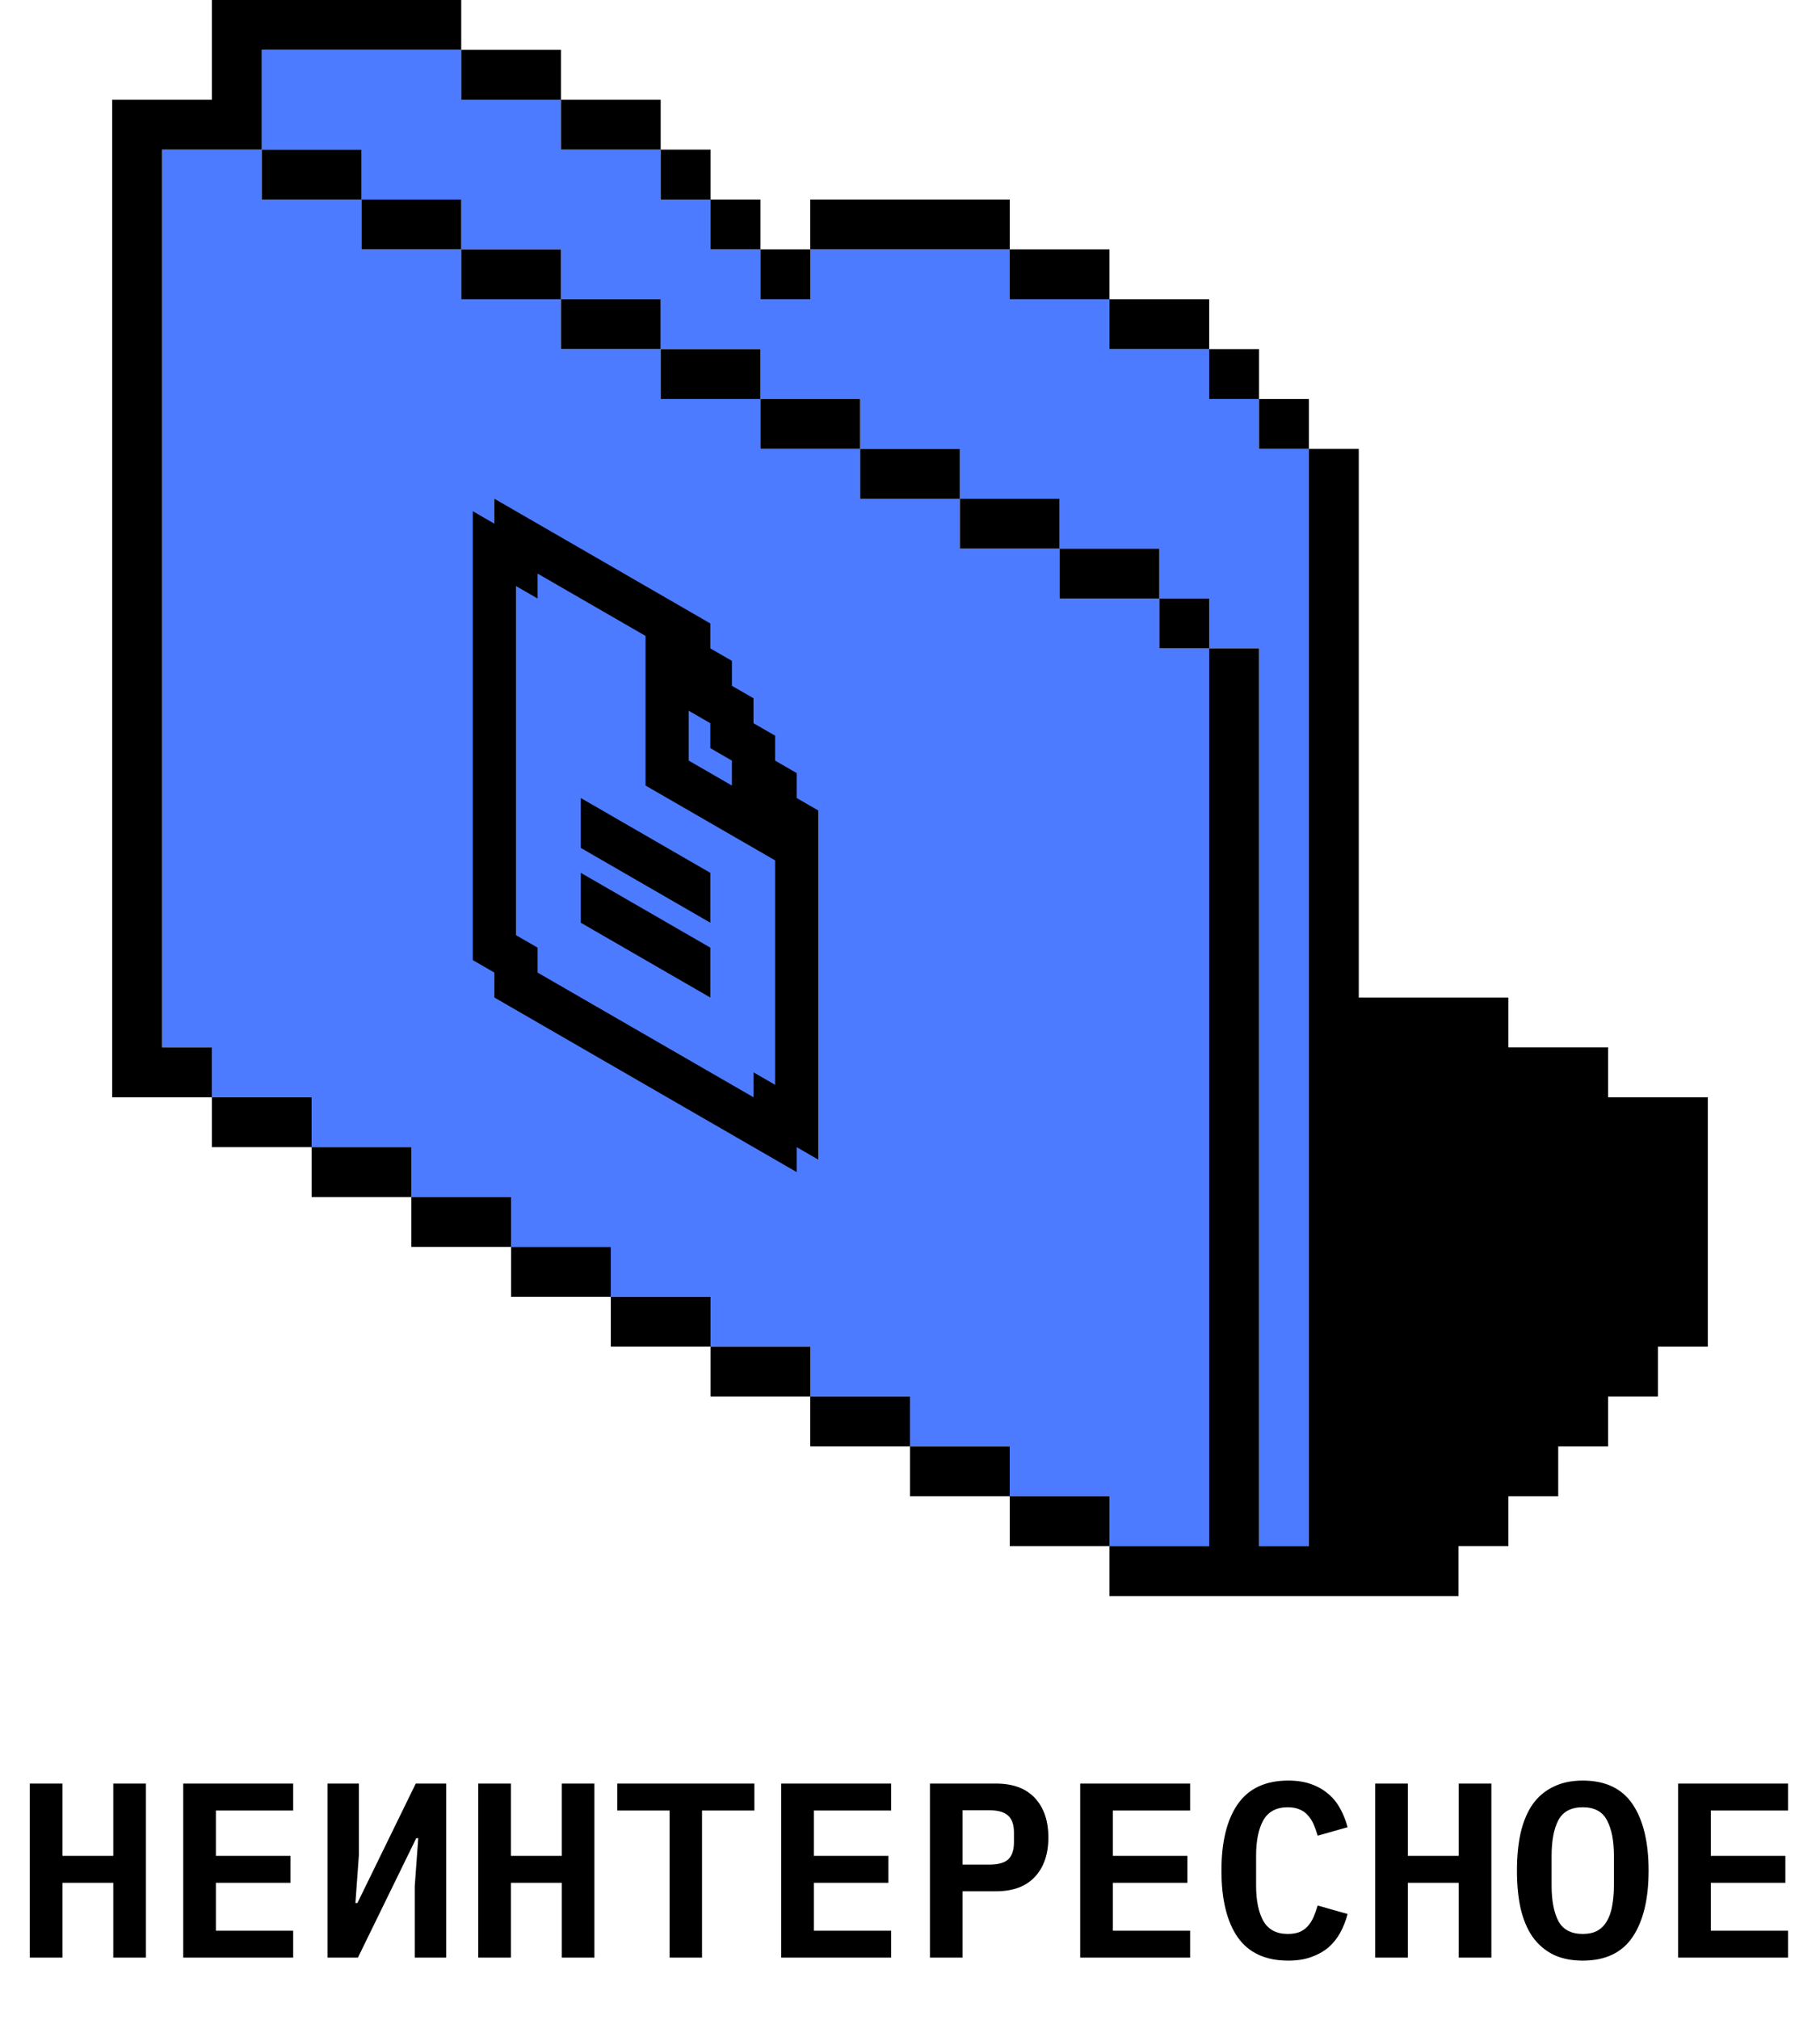 <svg width="146" height="162" viewBox="0 0 146 162" fill="none" xmlns="http://www.w3.org/2000/svg">
<g clip-path="url(#clip0_405_204)">
<path fill-rule="evenodd" clip-rule="evenodd" d="M21 4V12H13V84H17V88H25V92H33V96H41V100H49V104H57V108H65V112H73V116H81V120H89V124H97V52H101V124H105V36H101V32H97V28H89V24H81V20H65V24H61V20H57V16H53V12H45V8H37V4H21ZM93 48H97V52H93V48ZM85 44H93V48H85V44ZM77 40H85V44H77V40ZM69 36H77V40H69V36ZM61 32H69V36H61V32ZM53 28H61V32H53V28ZM45 24H53V28H45V24ZM37 20H45V24H37V20ZM29 16H37V20H29V16ZM29 16V12H21V16H29Z" fill="#4D7BFF"/>
<g clip-path="url(#clip1_405_204)">
<path fill-rule="evenodd" clip-rule="evenodd" d="M63.909 62L63.909 64L65.641 65L65.641 93L63.909 92L63.909 94L39.66 80L39.66 78L37.928 77L37.928 41L39.66 42L39.66 40L56.981 50L56.981 52L58.713 53L58.713 55L60.445 56L60.445 58L62.177 59L62.177 61L63.909 62ZM60.445 86L62.177 87L62.177 69L51.785 63L51.785 51L43.124 46L43.124 48L41.392 47L41.392 75L43.124 76L43.124 78L60.445 88L60.445 86ZM58.713 63L58.713 61L56.981 60L56.981 58L55.249 57L55.249 61L58.713 63ZM56.981 74L56.981 70L46.589 64L46.589 68L56.981 74ZM56.981 80L56.981 76L46.589 70L46.589 74L56.981 80Z" fill="black"/>
</g>
<path d="M17 0H37V4H21V12H13V84H17V88H9V8H17V0Z" fill="black"/>
<path d="M25 92V88H17V92H25Z" fill="black"/>
<path d="M33 96V92H25V96H33Z" fill="black"/>
<path d="M41 100V96H33V100H41Z" fill="black"/>
<path d="M49 104V100H41V104H49Z" fill="black"/>
<path d="M57 108V104H49V108H57Z" fill="black"/>
<path d="M65 112V108H57V112H65Z" fill="black"/>
<path d="M73 116V112H65V116H73Z" fill="black"/>
<path d="M81 120V116H73V120H81Z" fill="black"/>
<path d="M89 124V120H81V124H89Z" fill="black"/>
<path d="M97 52V124H89V128H117V124H121V120H125V116H129V112H133V108H137V88H129V84H121V80H109V36H105V32H101V28H97V24H89V20H81V16H65V20H61V16H57V12H53V8H45V4H37V8H45V12H53V16H57V20H61V24H65V20H81V24H89V28H97V32H101V36H105V124H101V52H97Z" fill="black"/>
<path d="M93 48V52H97V48H93Z" fill="black"/>
<path d="M85 44H93V48H85V44Z" fill="black"/>
<path d="M77 40H85V44H77V40Z" fill="black"/>
<path d="M69 36H77V40H69V36Z" fill="black"/>
<path d="M61 32H69V36H61V32Z" fill="black"/>
<path d="M53 28H61V32H53V28Z" fill="black"/>
<path d="M45 24H53V28H45V24Z" fill="black"/>
<path d="M37 20H45V24H37V20Z" fill="black"/>
<path d="M29 16H37V20H29V16Z" fill="black"/>
<path d="M29 16V12H21V16H29Z" fill="black"/>
</g>
<path d="M9.087 151H5.007V157H2.387V143.04H5.007V148.84H9.087V143.04H11.707V157H9.087V151ZM14.699 157V143.04H23.519V145.2H17.319V148.84H23.299V151H17.319V154.84H23.519V157H14.699ZM26.271 143.04H28.791V148.76L28.511 152.62H28.671L33.351 143.04H35.791V157H33.271V151.28L33.551 147.42H33.391L28.711 157H26.271V143.04ZM45.063 151H40.983V157H38.363V143.04H40.983V148.84H45.063V143.04H47.683V157H45.063V151ZM56.316 145.2V157H53.716V145.2H49.516V143.04H60.516V145.2H56.316ZM62.668 157V143.04H71.488V145.2H65.288V148.84H71.268V151H65.288V154.84H71.488V157H62.668ZM74.6 157V143.04H79.9C81.26 143.04 82.3 143.427 83.02 144.2C83.74 144.973 84.1 146.027 84.1 147.36C84.1 148.693 83.74 149.747 83.02 150.52C82.3 151.293 81.26 151.68 79.9 151.68H77.22V157H74.6ZM77.22 149.54H79.36C80.067 149.54 80.573 149.4 80.88 149.12C81.187 148.827 81.34 148.367 81.34 147.74V146.98C81.34 146.353 81.187 145.9 80.88 145.62C80.573 145.327 80.067 145.18 79.36 145.18H77.22V149.54ZM86.652 157V143.04H95.472V145.2H89.272V148.84H95.252V151H89.272V154.84H95.472V157H86.652ZM103.344 157.24C101.518 157.24 100.164 156.613 99.284 155.36C98.418 154.107 97.984 152.327 97.984 150.02C97.984 147.727 98.418 145.953 99.284 144.7C100.164 143.433 101.518 142.8 103.344 142.8C104.038 142.8 104.644 142.893 105.164 143.08C105.698 143.267 106.158 143.527 106.544 143.86C106.931 144.18 107.251 144.573 107.504 145.04C107.758 145.493 107.958 145.993 108.104 146.54L105.704 147.22C105.611 146.9 105.504 146.6 105.384 146.32C105.264 146.04 105.111 145.8 104.924 145.6C104.751 145.387 104.531 145.227 104.264 145.12C103.998 145 103.678 144.94 103.304 144.94C102.398 144.94 101.744 145.287 101.344 145.98C100.958 146.673 100.764 147.62 100.764 148.82V151.22C100.764 152.42 100.958 153.367 101.344 154.06C101.744 154.753 102.398 155.1 103.304 155.1C103.678 155.1 103.998 155.047 104.264 154.94C104.531 154.82 104.751 154.66 104.924 154.46C105.111 154.247 105.264 154 105.384 153.72C105.504 153.44 105.611 153.14 105.704 152.82L108.104 153.5C107.958 154.047 107.758 154.553 107.504 155.02C107.251 155.473 106.931 155.867 106.544 156.2C106.158 156.52 105.698 156.773 105.164 156.96C104.644 157.147 104.038 157.24 103.344 157.24ZM117.017 151H112.937V157H110.317V143.04H112.937V148.84H117.017V143.04H119.637V157H117.017V151ZM126.969 157.24C126.062 157.24 125.275 157.08 124.609 156.76C123.942 156.427 123.389 155.953 122.949 155.34C122.522 154.727 122.202 153.973 121.989 153.08C121.789 152.187 121.689 151.167 121.689 150.02C121.689 148.887 121.789 147.873 121.989 146.98C122.202 146.073 122.522 145.313 122.949 144.7C123.389 144.087 123.942 143.62 124.609 143.3C125.275 142.967 126.062 142.8 126.969 142.8C128.782 142.8 130.115 143.433 130.969 144.7C131.822 145.967 132.249 147.74 132.249 150.02C132.249 152.3 131.822 154.073 130.969 155.34C130.115 156.607 128.782 157.24 126.969 157.24ZM126.969 155.1C127.435 155.1 127.829 155.013 128.149 154.84C128.469 154.653 128.722 154.393 128.909 154.06C129.109 153.727 129.249 153.32 129.329 152.84C129.422 152.347 129.469 151.8 129.469 151.2V148.82C129.469 147.62 129.282 146.673 128.909 145.98C128.549 145.287 127.902 144.94 126.969 144.94C126.035 144.94 125.382 145.287 125.009 145.98C124.649 146.673 124.469 147.62 124.469 148.82V151.22C124.469 152.42 124.649 153.367 125.009 154.06C125.382 154.753 126.035 155.1 126.969 155.1ZM134.621 157V143.04H143.441V145.2H137.241V148.84H143.221V151H137.241V154.84H143.441V157H134.621Z" fill="black"/>
<defs>
<clipPath id="clip0_405_204">
<rect width="128" height="128" fill="white" transform="translate(9)"/>
</clipPath>
<clipPath id="clip1_405_204">
<rect width="48" height="48" fill="white" transform="matrix(0.866 0.5 -2.20305e-08 1 31 31)"/>
</clipPath>
</defs>
</svg>
